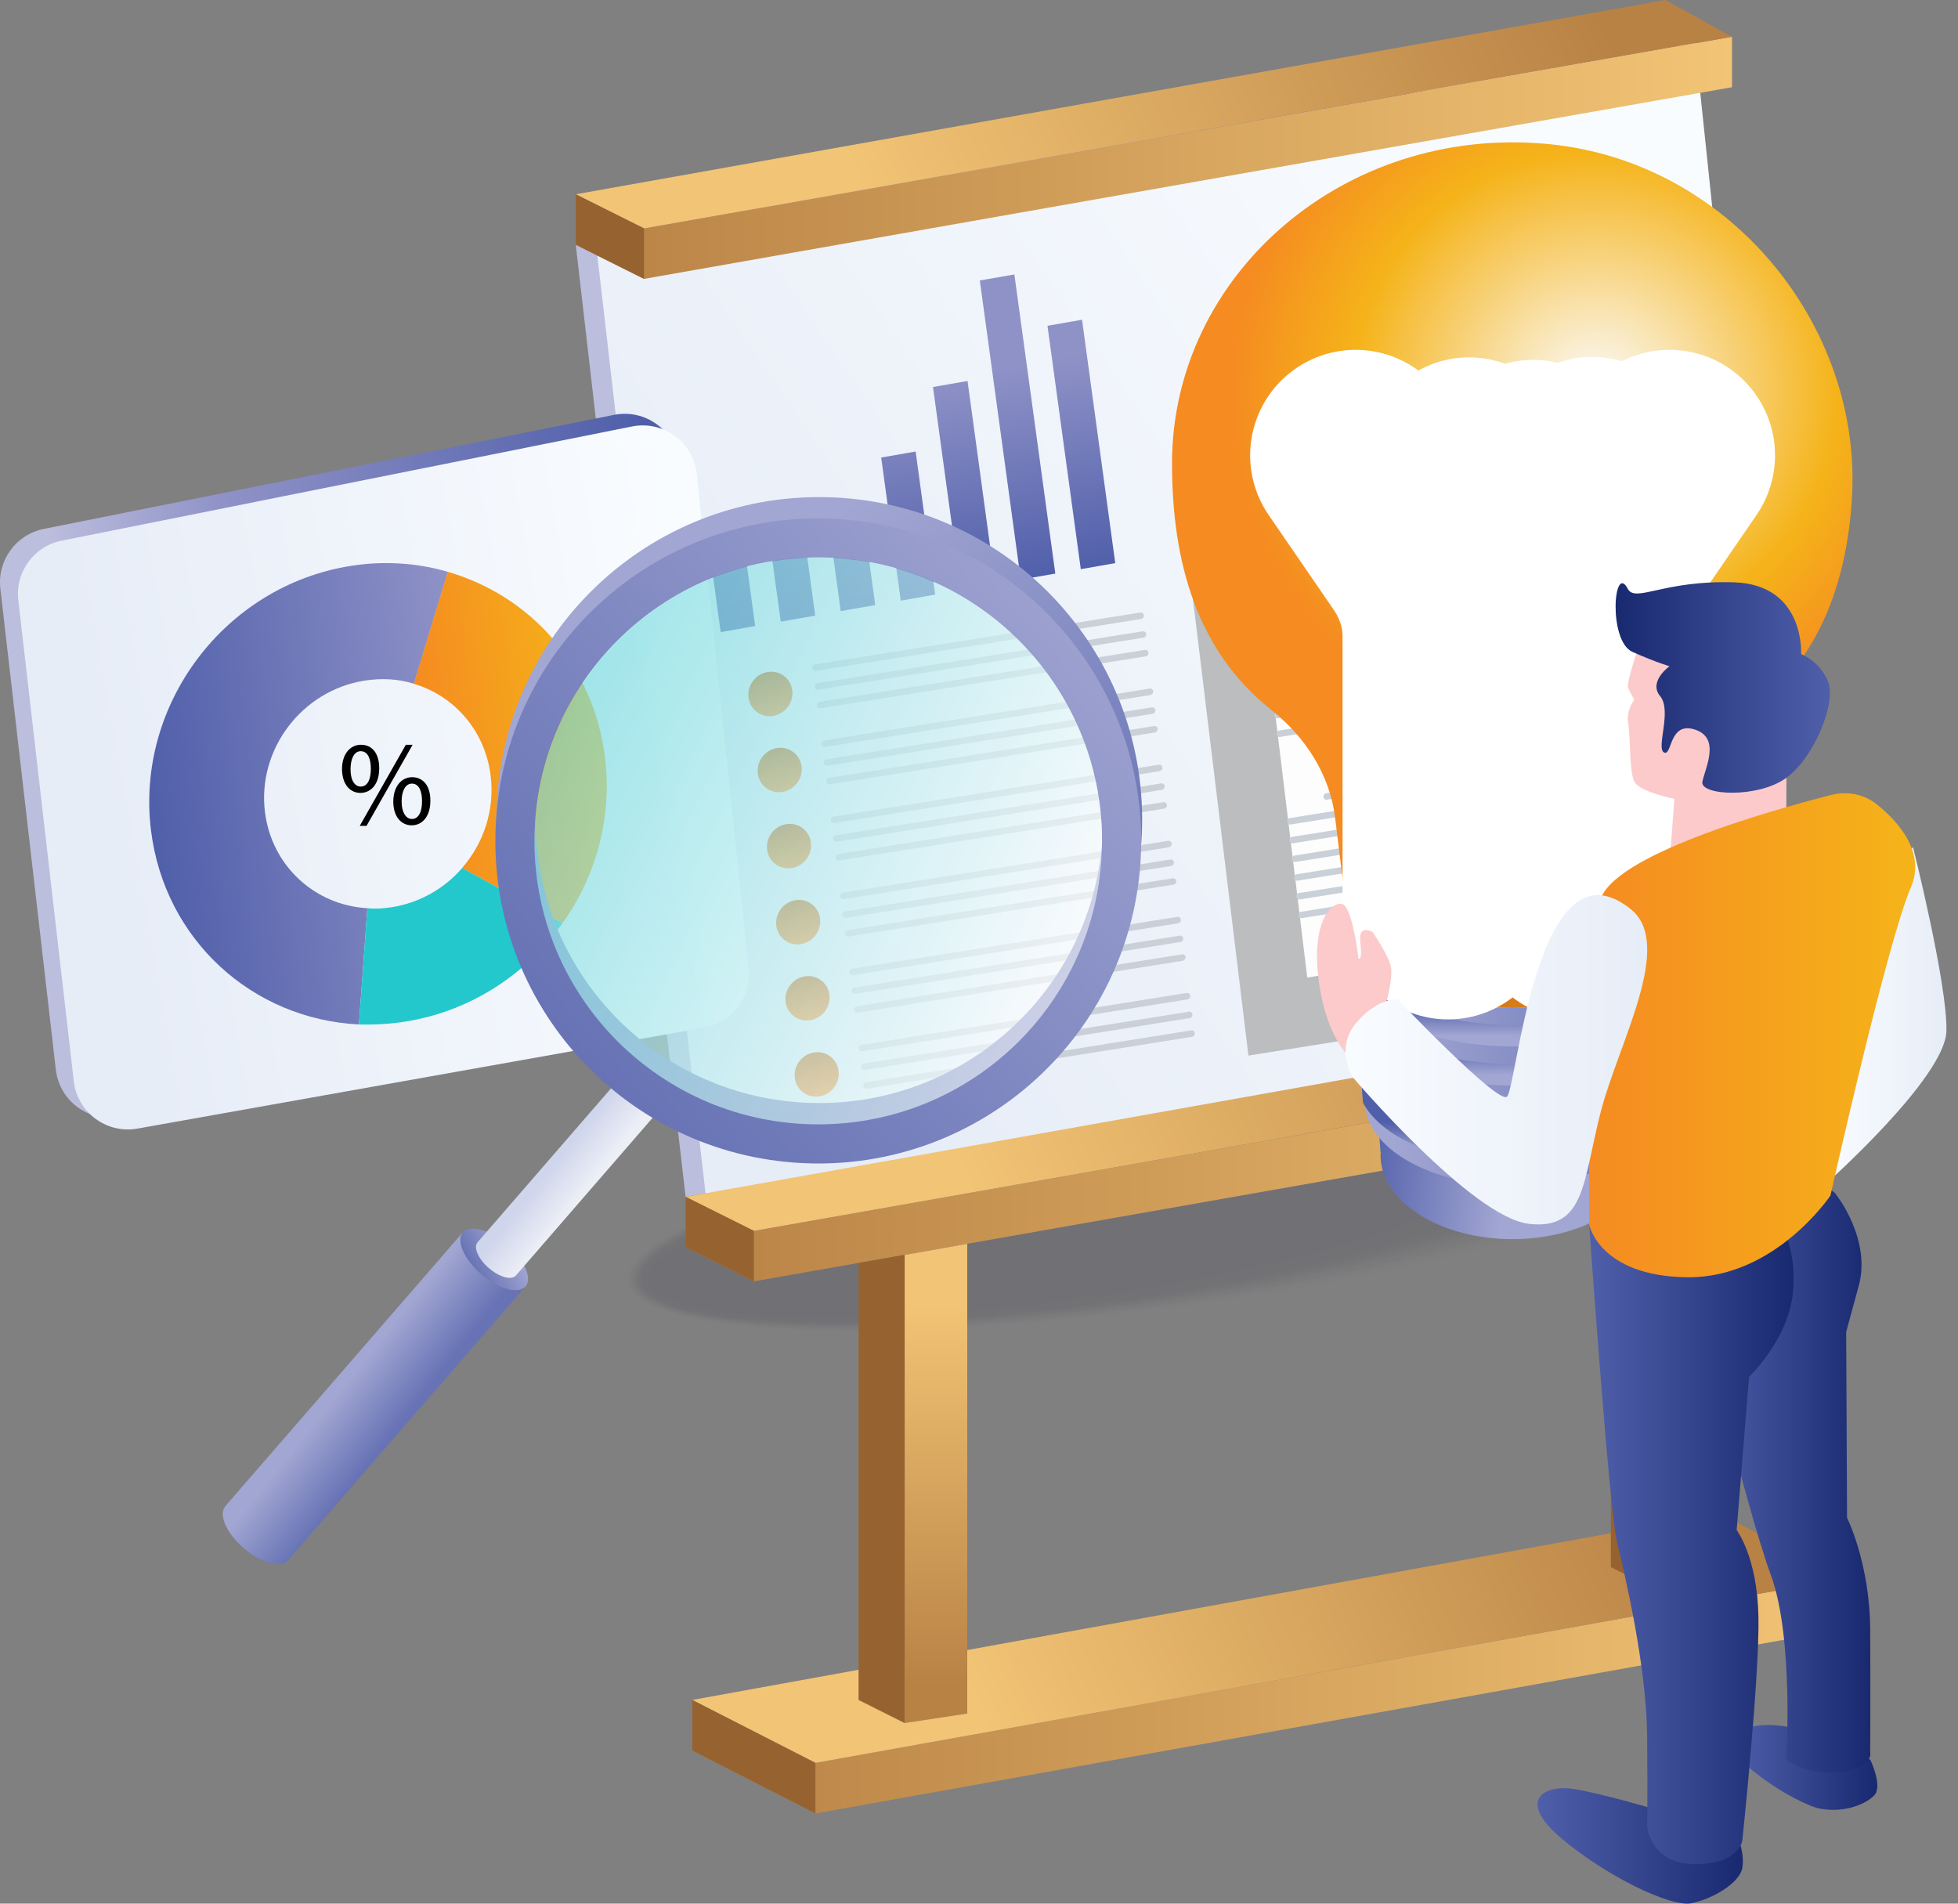 <svg width="72" height="70" viewBox="0 0 72 70" fill="none" xmlns="http://www.w3.org/2000/svg">
<rect x="0" y="0" width="72" height="70" fill="#808080" stroke="none"/>
<g clip-path="url(#clip0_5_581)">
<g opacity="0.13">
<path opacity="0.02" d="M43.456 48.053C54.462 46.553 63.162 43.709 62.888 41.701C62.614 39.693 53.469 39.282 42.462 40.782C31.456 42.282 22.756 45.126 23.03 47.133C23.304 49.141 32.449 49.553 43.456 48.053Z" fill="#0F0A26"/>
<path opacity="0.039" d="M43.244 48.036C54.112 46.555 62.703 43.749 62.433 41.769C62.162 39.789 53.133 39.384 42.264 40.865C31.396 42.347 22.805 45.153 23.075 47.133C23.346 49.113 32.376 49.518 43.244 48.036Z" fill="#0F0A26"/>
<path opacity="0.059" d="M43.033 48.02C53.761 46.558 62.241 43.788 61.974 41.833C61.707 39.879 52.794 39.479 42.066 40.941C31.338 42.403 22.858 45.173 23.125 47.128C23.392 49.083 32.305 49.482 43.033 48.02Z" fill="#0F0A26"/>
<path opacity="0.078" d="M42.821 48C53.41 46.556 61.781 43.824 61.518 41.897C61.255 39.97 52.457 39.578 41.867 41.021C31.277 42.464 22.906 45.197 23.17 47.124C23.433 49.051 32.231 49.443 42.821 48Z" fill="#0F0A26"/>
<path opacity="0.098" d="M42.604 47.988C53.053 46.565 61.314 43.869 61.054 41.968C60.794 40.066 52.113 39.678 41.664 41.101C31.215 42.524 22.955 45.219 23.214 47.121C23.474 49.023 32.155 49.411 42.604 47.988Z" fill="#0F0A26"/>
<path opacity="0.118" d="M42.393 47.971C52.704 46.567 60.855 43.91 60.599 42.035C60.343 40.161 51.777 39.781 41.466 41.185C31.155 42.589 23.004 45.247 23.26 47.121C23.516 48.995 32.082 49.376 42.393 47.971Z" fill="#0F0A26"/>
<path opacity="0.137" d="M42.182 47.955C52.354 46.569 60.396 43.948 60.144 42.099C59.892 40.251 51.441 39.875 41.268 41.261C31.095 42.646 23.053 45.268 23.306 47.116C23.558 48.965 32.009 49.34 42.182 47.955Z" fill="#0F0A26"/>
<path opacity="0.157" d="M41.966 47.935C51.998 46.569 59.929 43.985 59.681 42.164C59.432 40.343 51.098 39.975 41.065 41.341C31.033 42.707 23.102 45.291 23.351 47.112C23.599 48.933 31.933 49.301 41.966 47.935Z" fill="#0F0A26"/>
<path opacity="0.176" d="M41.75 47.922C51.644 46.576 59.466 44.029 59.221 42.234C58.976 40.438 50.757 40.074 40.863 41.421C30.969 42.767 23.147 45.314 23.392 47.11C23.637 48.905 31.856 49.269 41.75 47.922Z" fill="#0F0A26"/>
<path opacity="0.196" d="M41.538 47.906C51.292 46.579 59.003 44.069 58.762 42.302C58.521 40.534 50.418 40.177 40.665 41.504C30.911 42.832 23.2 45.341 23.441 47.108C23.682 48.876 31.785 49.233 41.538 47.906Z" fill="#0F0A26"/>
<path opacity="0.216" d="M41.326 47.886C50.942 46.577 58.544 44.106 58.306 42.365C58.069 40.625 50.082 40.276 40.467 41.584C30.851 42.893 23.249 45.364 23.486 47.104C23.724 48.844 31.711 49.194 41.326 47.886Z" fill="#0F0A26"/>
<path opacity="0.235" d="M41.115 47.878C50.593 46.589 58.087 44.154 57.853 42.439C57.619 40.725 49.746 40.379 40.268 41.668C30.79 42.957 23.296 45.392 23.53 47.106C23.764 48.821 31.637 49.167 41.115 47.878Z" fill="#0F0A26"/>
<path opacity="0.255" d="M40.903 47.857C50.241 46.588 57.624 44.191 57.394 42.503C57.164 40.816 49.408 40.478 40.07 41.747C30.733 43.017 23.349 45.414 23.579 47.101C23.809 48.788 31.566 49.127 40.903 47.857Z" fill="#0F0A26"/>
<path opacity="0.275" d="M40.692 47.844C49.892 46.593 57.166 44.233 56.939 42.571C56.712 40.909 49.071 40.576 39.872 41.827C30.673 43.078 23.399 45.439 23.625 47.101C23.852 48.762 31.493 49.095 40.692 47.844Z" fill="#0F0A26"/>
<path opacity="0.294" d="M40.476 47.828C49.535 46.597 56.698 44.275 56.475 42.641C56.253 41.007 48.728 40.68 39.67 41.91C30.611 43.141 23.448 45.464 23.67 47.098C23.893 48.732 31.417 49.059 40.476 47.828Z" fill="#0F0A26"/>
<path opacity="0.314" d="M40.265 47.811C49.185 46.599 56.239 44.312 56.02 42.704C55.801 41.095 48.392 40.774 39.471 41.986C30.551 43.198 23.497 45.485 23.716 47.093C23.935 48.702 31.344 49.023 40.265 47.811Z" fill="#0F0A26"/>
<path opacity="0.333" d="M40.053 47.79C48.835 46.597 55.78 44.348 55.565 42.767C55.35 41.186 48.056 40.872 39.273 42.065C30.491 43.258 23.546 45.507 23.762 47.088C23.977 48.669 31.271 48.984 40.053 47.79Z" fill="#0F0A26"/>
<path opacity="0.353" d="M39.837 47.778C48.479 46.604 55.313 44.392 55.102 42.837C54.89 41.281 47.713 40.971 39.071 42.145C30.429 43.318 23.595 45.53 23.807 47.086C24.018 48.641 31.196 48.951 39.837 47.778Z" fill="#0F0A26"/>
<path opacity="0.372" d="M39.623 47.761C48.126 46.606 54.851 44.432 54.643 42.904C54.435 41.376 47.373 41.074 38.87 42.228C30.366 43.383 23.641 45.557 23.849 47.085C24.057 48.613 31.119 48.916 39.623 47.761Z" fill="#0F0A26"/>
<path opacity="0.392" d="M39.407 47.744C47.77 46.609 54.384 44.474 54.18 42.973C53.976 41.473 47.031 41.177 38.668 42.312C30.305 43.446 23.69 45.582 23.894 47.082C24.098 48.583 31.043 48.879 39.407 47.744Z" fill="#0F0A26"/>
<path opacity="0.412" d="M39.196 47.727C47.421 46.611 53.926 44.511 53.725 43.036C53.525 41.562 46.694 41.271 38.47 42.387C30.245 43.503 23.74 45.603 23.94 47.077C24.141 48.552 30.971 48.843 39.196 47.727Z" fill="#0F0A26"/>
<path opacity="0.431" d="M38.985 47.706C47.071 46.609 53.467 44.547 53.27 43.099C53.074 41.652 46.359 41.369 38.272 42.466C30.185 43.563 23.789 45.626 23.986 47.072C24.183 48.52 30.898 48.803 38.985 47.706Z" fill="#0F0A26"/>
<path opacity="0.451" d="M38.77 47.697C46.716 46.62 53.001 44.594 52.808 43.172C52.614 41.751 46.016 41.472 38.07 42.549C30.124 43.626 23.839 45.652 24.032 47.074C24.225 48.495 30.823 48.774 38.77 47.697Z" fill="#0F0A26"/>
<path opacity="0.471" d="M38.558 47.676C46.366 46.617 52.542 44.629 52.353 43.235C52.163 41.841 45.68 41.569 37.872 42.628C30.064 43.686 23.888 45.675 24.078 47.068C24.267 48.462 30.75 48.734 38.558 47.676Z" fill="#0F0A26"/>
<path opacity="0.49" d="M38.343 47.662C46.011 46.623 52.076 44.672 51.89 43.304C51.704 41.935 45.338 41.668 37.67 42.707C30.003 43.745 23.938 45.697 24.124 47.065C24.309 48.434 30.676 48.701 38.343 47.662Z" fill="#0F0A26"/>
<path opacity="0.51" d="M38.132 47.641C45.661 46.621 51.617 44.707 51.435 43.366C51.253 42.026 45.002 41.766 37.473 42.785C29.944 43.806 23.988 45.719 24.169 47.06C24.352 48.401 30.603 48.661 38.132 47.641Z" fill="#0F0A26"/>
<path opacity="0.529" d="M37.917 47.631C45.306 46.631 51.151 44.754 50.973 43.439C50.794 42.123 44.66 41.868 37.271 42.868C29.882 43.868 24.037 45.745 24.216 47.061C24.394 48.376 30.529 48.632 37.917 47.631Z" fill="#0F0A26"/>
<path opacity="0.549" d="M37.707 47.61C44.957 46.629 50.693 44.789 50.519 43.501C50.344 42.214 44.325 41.965 37.074 42.947C29.823 43.928 24.087 45.768 24.262 47.056C24.437 48.343 30.456 48.592 37.707 47.61Z" fill="#0F0A26"/>
<path opacity="0.569" d="M37.495 47.597C44.608 46.635 50.236 44.834 50.065 43.573C49.894 42.313 43.989 42.071 36.876 43.033C29.763 43.995 24.136 45.797 24.306 47.057C24.477 48.317 30.382 48.559 37.495 47.597Z" fill="#0F0A26"/>
<path opacity="0.588" d="M37.281 47.58C44.253 46.637 49.77 44.872 49.603 43.637C49.435 42.402 43.647 42.166 36.675 43.109C29.702 44.052 24.186 45.817 24.353 47.052C24.52 48.287 30.308 48.523 37.281 47.58Z" fill="#0F0A26"/>
<path opacity="0.608" d="M37.066 47.566C43.9 46.642 49.308 44.915 49.145 43.708C48.981 42.501 43.308 42.271 36.474 43.195C29.64 44.118 24.232 45.846 24.396 47.053C24.559 48.26 30.232 48.49 37.066 47.566Z" fill="#0F0A26"/>
<path opacity="0.627" d="M36.852 47.552C43.545 46.648 48.842 44.957 48.682 43.776C48.522 42.594 42.966 42.369 36.273 43.273C29.579 44.177 24.282 45.868 24.442 47.049C24.602 48.231 30.158 48.456 36.852 47.552Z" fill="#0F0A26"/>
<path opacity="0.647" d="M36.642 47.53C43.197 46.645 48.385 44.992 48.228 43.838C48.072 42.684 42.631 42.466 36.076 43.351C29.52 44.237 24.333 45.89 24.489 47.044C24.645 48.198 30.086 48.416 36.642 47.53Z" fill="#0F0A26"/>
<path opacity="0.667" d="M36.427 47.516C42.844 46.65 47.923 45.033 47.77 43.904C47.617 42.776 42.291 42.563 35.874 43.429C29.457 44.295 24.379 45.912 24.531 47.041C24.684 48.169 30.01 48.382 36.427 47.516Z" fill="#0F0A26"/>
<path opacity="0.686" d="M36.212 47.501C42.489 46.655 47.457 45.076 47.308 43.975C47.159 42.875 41.95 42.668 35.674 43.515C29.397 44.361 24.429 45.94 24.578 47.041C24.727 48.141 29.936 48.348 36.212 47.501Z" fill="#0F0A26"/>
<path opacity="0.706" d="M36.003 47.483C42.142 46.655 47 45.112 46.855 44.037C46.709 42.962 41.615 42.761 35.477 43.589C29.338 44.417 24.48 45.959 24.625 47.035C24.771 48.11 29.865 48.311 36.003 47.483Z" fill="#0F0A26"/>
<path opacity="0.726" d="M35.789 47.464C41.787 46.656 46.535 45.151 46.393 44.104C46.252 43.056 41.274 42.862 35.276 43.67C29.278 44.478 24.531 45.983 24.672 47.031C24.814 48.078 29.791 48.272 35.789 47.464Z" fill="#0F0A26"/>
<path opacity="0.745" d="M35.575 47.449C41.435 46.66 46.073 45.192 45.935 44.17C45.797 43.147 40.935 42.958 35.075 43.747C29.216 44.536 24.577 46.005 24.715 47.027C24.853 48.049 29.715 48.238 35.575 47.449Z" fill="#0F0A26"/>
<path opacity="0.765" d="M35.361 47.43C41.082 46.66 45.612 45.23 45.478 44.236C45.343 43.241 40.597 43.059 34.875 43.828C29.154 44.598 24.624 46.029 24.759 47.023C24.893 48.018 29.64 48.2 35.361 47.43Z" fill="#0F0A26"/>
<path opacity="0.784" d="M35.151 47.42C40.733 46.669 45.152 45.277 45.021 44.31C44.891 43.343 40.261 43.167 34.679 43.918C29.098 44.668 24.678 46.06 24.809 47.027C24.939 47.994 29.569 48.17 35.151 47.42Z" fill="#0F0A26"/>
<path opacity="0.804" d="M34.934 47.405C40.377 46.673 44.687 45.318 44.56 44.376C44.433 43.434 39.918 43.264 34.474 43.995C29.031 44.726 24.721 46.082 24.848 47.024C24.975 47.965 29.49 48.136 34.934 47.405Z" fill="#0F0A26"/>
<path opacity="0.824" d="M34.72 47.385C40.023 46.673 44.222 45.355 44.099 44.441C43.976 43.527 39.578 43.364 34.275 44.075C28.972 44.787 24.773 46.105 24.896 47.019C25.019 47.933 29.417 48.097 34.72 47.385Z" fill="#0F0A26"/>
<path opacity="0.843" d="M34.507 47.369C39.672 46.676 43.762 45.395 43.642 44.506C43.523 43.618 39.239 43.459 34.075 44.152C28.91 44.845 24.82 46.126 24.94 47.015C25.059 47.903 29.343 48.062 34.507 47.369Z" fill="#0F0A26"/>
<path opacity="0.863" d="M34.294 47.353C39.321 46.679 43.301 45.435 43.186 44.575C43.07 43.714 38.902 43.562 33.876 44.236C28.849 44.91 24.869 46.153 24.984 47.014C25.1 47.875 29.268 48.027 34.294 47.353Z" fill="#0F0A26"/>
<path opacity="0.882" d="M34.082 47.337C38.968 46.682 42.837 45.475 42.725 44.639C42.613 43.804 38.562 43.657 33.676 44.312C28.79 44.966 24.921 46.174 25.033 47.009C25.145 47.844 29.196 47.991 34.082 47.337Z" fill="#0F0A26"/>
<path opacity="0.902" d="M33.87 47.316C38.617 46.681 42.378 45.511 42.269 44.703C42.161 43.896 38.225 43.756 33.477 44.391C28.73 45.027 24.969 46.197 25.078 47.004C25.186 47.812 29.122 47.951 33.87 47.316Z" fill="#0F0A26"/>
<path opacity="0.922" d="M33.661 47.304C38.269 46.688 41.919 45.554 41.814 44.772C41.709 43.99 37.889 43.855 33.281 44.471C28.674 45.087 25.024 46.221 25.129 47.003C25.234 47.785 29.054 47.92 33.661 47.304Z" fill="#0F0A26"/>
<path opacity="0.941" d="M33.445 47.29C37.914 46.693 41.455 45.598 41.354 44.843C41.253 44.089 37.548 43.961 33.079 44.557C28.61 45.154 25.069 46.249 25.17 47.004C25.271 47.759 28.976 47.886 33.445 47.29Z" fill="#0F0A26"/>
<path opacity="0.961" d="M33.234 47.269C37.564 46.691 40.996 45.633 40.899 44.906C40.802 44.179 37.212 44.058 32.882 44.636C28.551 45.214 25.119 46.271 25.216 46.998C25.313 47.725 28.903 47.846 33.234 47.269Z" fill="#0F0A26"/>
<path opacity="0.98" d="M33.018 47.254C37.209 46.696 40.529 45.674 40.436 44.973C40.342 44.272 36.869 44.156 32.679 44.714C28.489 45.272 25.168 46.293 25.261 46.994C25.355 47.696 28.828 47.812 33.018 47.254Z" fill="#0F0A26"/>
<path d="M32.803 47.235C36.855 46.696 40.067 45.713 39.977 45.039C39.887 44.365 36.53 44.256 32.478 44.795C28.426 45.334 25.214 46.317 25.304 46.99C25.394 47.664 28.751 47.774 32.803 47.235Z" fill="#0F0A26"/>
</g>
<path d="M21.172 9L25.211 44.008L65.276 36.864L61.509 0.924L21.172 9Z" fill="url(#paint0_linear_5_581)"/>
<path d="M21.969 9.424L26.008 44.431L66.073 37.287L62.306 1.351L21.969 9.424Z" fill="url(#paint1_linear_5_581)"/>
<path d="M21.172 9.001L23.683 10.255L63.69 3.207V1.351L23.683 8.399L21.172 9.001Z" fill="url(#paint2_linear_5_581)"/>
<path d="M21.172 7.144L23.683 8.399L63.69 1.351L61.237 0L21.172 7.144Z" fill="url(#paint3_linear_5_581)"/>
<path d="M21.172 7.145V9.001L23.683 10.255V8.399L21.172 7.145Z" fill="#966330"/>
<path d="M25.211 45.864L27.722 47.118L67.725 40.071V38.215L27.722 45.263L25.211 45.864Z" fill="url(#paint4_linear_5_581)"/>
<path d="M25.211 44.008L27.722 45.262L67.725 38.215L65.276 36.864L25.211 44.008Z" fill="url(#paint5_linear_5_581)"/>
<path d="M25.211 44.008V45.864L27.722 47.118V45.263L25.211 44.008Z" fill="#966330"/>
<path d="M25.456 64.37L29.985 66.684L67.725 59.916V58.06L29.985 64.824L25.456 64.37Z" fill="url(#paint6_linear_5_581)"/>
<path d="M25.456 62.51L29.985 64.824L67.725 58.06L63.255 55.649L25.456 62.51Z" fill="url(#paint7_linear_5_581)"/>
<path d="M25.456 62.51V64.37L29.985 66.684V64.824L25.456 62.51Z" fill="#966330"/>
<path d="M33.266 46.144V63.36L35.568 63.011V45.736L33.266 46.144Z" fill="url(#paint8_linear_5_581)"/>
<path d="M33.266 63.36L31.571 62.51V46.443L33.266 46.144V63.36Z" fill="#966330"/>
<path d="M60.93 41.255V58.472L63.231 58.123V40.848L60.93 41.255Z" fill="url(#paint9_linear_5_581)"/>
<path d="M60.93 58.472L59.235 57.626V41.554L60.93 41.255V58.472Z" fill="#966330"/>
<path d="M27.769 23.021L26.502 23.243L26.14 20.614L27.411 20.389L27.769 23.021Z" fill="url(#paint10_linear_5_581)"/>
<path d="M29.977 22.637L28.71 22.858L28.306 19.923L29.577 19.702L29.977 22.637Z" fill="url(#paint11_linear_5_581)"/>
<path d="M32.185 22.249L30.914 22.47L30.405 18.739L31.672 18.513L32.185 22.249Z" fill="url(#paint12_linear_5_581)"/>
<path d="M34.389 21.864L33.122 22.086L32.403 16.824L33.67 16.603L34.389 21.864Z" fill="url(#paint13_linear_5_581)"/>
<path d="M36.598 21.48L35.331 21.701L34.308 14.231L35.579 14.009L36.598 21.48Z" fill="url(#paint14_linear_5_581)"/>
<path d="M38.806 21.092L37.535 21.313L36.03 10.313L37.301 10.092L38.806 21.092Z" fill="url(#paint15_linear_5_581)"/>
<path d="M41.01 20.707L39.743 20.929L38.518 11.979L39.789 11.757L41.01 20.707Z" fill="url(#paint16_linear_5_581)"/>
<path d="M29.134 25.39C29.188 25.836 28.873 26.256 28.426 26.326C27.983 26.395 27.579 26.093 27.524 25.646C27.47 25.2 27.785 24.78 28.232 24.71C28.679 24.64 29.079 24.943 29.134 25.39Z" fill="url(#paint17_linear_5_581)"/>
<path d="M41.959 22.761L30.005 24.668C29.939 24.679 29.88 24.633 29.872 24.567C29.865 24.501 29.911 24.439 29.977 24.431L41.932 22.524C41.998 22.513 42.056 22.559 42.064 22.625C42.072 22.687 42.025 22.75 41.959 22.761Z" fill="#CAD0D8"/>
<path d="M42.044 23.448L30.09 25.359C30.024 25.37 29.966 25.324 29.958 25.258C29.95 25.192 29.997 25.13 30.063 25.122L42.017 23.215C42.083 23.204 42.141 23.25 42.149 23.316C42.153 23.378 42.106 23.441 42.044 23.448Z" fill="#CAD0D8"/>
<path d="M42.126 24.136L30.172 26.042C30.105 26.054 30.047 26.007 30.039 25.941C30.032 25.875 30.078 25.813 30.144 25.805L42.099 23.899C42.165 23.887 42.223 23.934 42.231 24C42.239 24.066 42.192 24.128 42.126 24.136Z" fill="#CAD0D8"/>
<path d="M29.475 28.186C29.53 28.632 29.215 29.051 28.768 29.121C28.325 29.191 27.92 28.888 27.866 28.442C27.812 27.995 28.126 27.576 28.573 27.506C29.017 27.436 29.421 27.743 29.475 28.186Z" fill="url(#paint18_linear_5_581)"/>
<path d="M42.301 25.557L30.346 27.463C30.28 27.475 30.222 27.428 30.214 27.362C30.206 27.296 30.253 27.234 30.319 27.226L42.273 25.32C42.34 25.308 42.398 25.355 42.406 25.421C42.41 25.487 42.363 25.549 42.301 25.557Z" fill="#CAD0D8"/>
<path d="M42.382 26.248L30.428 28.154C30.362 28.166 30.303 28.119 30.296 28.053C30.288 27.987 30.335 27.925 30.401 27.918L42.355 26.011C42.421 25.999 42.479 26.046 42.487 26.112C42.495 26.174 42.448 26.236 42.382 26.248Z" fill="#CAD0D8"/>
<path d="M42.468 26.935L30.513 28.842C30.447 28.853 30.389 28.807 30.381 28.741C30.373 28.675 30.42 28.613 30.486 28.605L42.44 26.698C42.507 26.687 42.565 26.733 42.573 26.799C42.576 26.861 42.53 26.924 42.468 26.935Z" fill="#CAD0D8"/>
<path d="M29.818 30.985C29.872 31.431 29.557 31.851 29.11 31.921C28.667 31.991 28.263 31.688 28.208 31.241C28.154 30.795 28.469 30.375 28.916 30.305C29.359 30.235 29.763 30.538 29.818 30.985Z" fill="url(#paint19_linear_5_581)"/>
<path d="M42.639 28.356L30.685 30.263C30.619 30.274 30.56 30.228 30.553 30.162C30.545 30.096 30.591 30.034 30.658 30.026L42.612 28.119C42.678 28.108 42.736 28.154 42.744 28.22C42.752 28.282 42.705 28.345 42.639 28.356Z" fill="#CAD0D8"/>
<path d="M42.724 29.044L30.77 30.95C30.704 30.962 30.646 30.915 30.638 30.849C30.63 30.783 30.677 30.721 30.743 30.713L42.697 28.807C42.763 28.795 42.822 28.842 42.829 28.908C42.833 28.974 42.787 29.036 42.724 29.044Z" fill="#CAD0D8"/>
<path d="M42.806 29.735L30.852 31.641C30.786 31.653 30.727 31.606 30.72 31.54C30.712 31.474 30.759 31.412 30.825 31.404L42.779 29.498C42.845 29.486 42.903 29.533 42.911 29.599C42.919 29.661 42.872 29.723 42.806 29.735Z" fill="#CAD0D8"/>
<path d="M30.156 33.781C30.21 34.227 29.896 34.647 29.449 34.717C29.005 34.786 28.601 34.483 28.547 34.037C28.492 33.59 28.807 33.171 29.254 33.101C29.697 33.031 30.102 33.338 30.156 33.781Z" fill="url(#paint20_linear_5_581)"/>
<path d="M42.981 31.156L31.027 33.062C30.961 33.074 30.903 33.027 30.895 32.961C30.887 32.895 30.934 32.833 31 32.825L42.954 30.919C43.02 30.907 43.078 30.954 43.086 31.02C43.09 31.082 43.044 31.144 42.981 31.156Z" fill="#CAD0D8"/>
<path d="M43.063 31.843L31.109 33.75C31.043 33.761 30.984 33.715 30.976 33.649C30.969 33.583 31.015 33.52 31.081 33.513L43.036 31.606C43.102 31.595 43.16 31.641 43.168 31.707C43.175 31.769 43.129 31.831 43.063 31.843Z" fill="#CAD0D8"/>
<path d="M43.148 32.53L31.194 34.441C31.128 34.452 31.07 34.406 31.062 34.34C31.054 34.274 31.101 34.212 31.167 34.204L43.121 32.297C43.187 32.286 43.245 32.332 43.253 32.398C43.261 32.461 43.214 32.523 43.148 32.53Z" fill="#CAD0D8"/>
<path d="M30.498 36.58C30.552 37.027 30.237 37.446 29.79 37.516C29.347 37.586 28.943 37.283 28.888 36.836C28.834 36.39 29.149 35.971 29.596 35.901C30.039 35.831 30.444 36.134 30.498 36.58Z" fill="url(#paint21_linear_5_581)"/>
<path d="M43.319 33.952L31.365 35.858C31.299 35.87 31.241 35.823 31.233 35.757C31.225 35.691 31.272 35.629 31.338 35.621L43.292 33.715C43.358 33.703 43.416 33.75 43.424 33.816C43.432 33.882 43.385 33.94 43.319 33.952Z" fill="#CAD0D8"/>
<path d="M43.405 34.639L31.45 36.549C31.384 36.561 31.326 36.514 31.318 36.448C31.311 36.382 31.357 36.32 31.423 36.312L43.377 34.406C43.444 34.394 43.502 34.441 43.51 34.507C43.517 34.569 43.471 34.631 43.405 34.639Z" fill="#CAD0D8"/>
<path d="M43.486 35.33L31.536 37.236C31.47 37.248 31.412 37.202 31.404 37.136C31.396 37.069 31.443 37.007 31.509 37L43.463 35.093C43.529 35.081 43.587 35.128 43.595 35.194C43.599 35.256 43.552 35.318 43.486 35.33Z" fill="#CAD0D8"/>
<path d="M30.836 39.38C30.891 39.826 30.576 40.246 30.129 40.316C29.686 40.385 29.281 40.083 29.227 39.636C29.172 39.189 29.487 38.77 29.934 38.7C30.378 38.63 30.782 38.933 30.836 39.38Z" fill="url(#paint22_linear_5_581)"/>
<path d="M43.661 36.751L31.707 38.658C31.641 38.669 31.583 38.623 31.575 38.557C31.567 38.491 31.614 38.428 31.68 38.421L43.634 36.514C43.7 36.503 43.759 36.549 43.766 36.615C43.774 36.677 43.727 36.739 43.661 36.751Z" fill="#CAD0D8"/>
<path d="M43.743 37.438L31.789 39.345C31.723 39.356 31.664 39.31 31.657 39.244C31.649 39.178 31.695 39.116 31.762 39.108L43.716 37.202C43.782 37.19 43.84 37.236 43.848 37.303C43.856 37.365 43.809 37.427 43.743 37.438Z" fill="#CAD0D8"/>
<path d="M43.828 38.126L31.874 40.032C31.808 40.044 31.75 39.997 31.742 39.931C31.734 39.865 31.781 39.803 31.847 39.795L43.801 37.889C43.867 37.877 43.926 37.924 43.933 37.99C43.941 38.056 43.895 38.118 43.828 38.126Z" fill="#CAD0D8"/>
<path d="M63.185 34.798L46.989 37.38L45.061 21.519L61.253 18.936L63.185 34.798Z" fill="#FDFDFD" stroke="#BBBDBF" stroke-width="2.494" stroke-miterlimit="10"/>
<path d="M60.556 20.734L47.98 22.742C47.918 22.753 47.864 22.711 47.856 22.649V22.637C47.848 22.575 47.891 22.517 47.953 22.505L60.529 20.497C60.592 20.486 60.646 20.529 60.654 20.591V20.602C60.665 20.668 60.619 20.727 60.556 20.734Z" fill="#CAD0D8"/>
<path d="M60.634 21.425L46.654 23.658C46.588 23.67 46.53 23.623 46.522 23.557C46.515 23.491 46.561 23.429 46.627 23.421L60.607 21.189C60.673 21.177 60.731 21.224 60.739 21.29C60.747 21.352 60.7 21.414 60.634 21.425Z" fill="#CAD0D8"/>
<path d="M60.72 22.113L46.74 24.345C46.674 24.357 46.616 24.31 46.608 24.244C46.6 24.178 46.647 24.116 46.713 24.108L60.692 21.876C60.758 21.864 60.817 21.911 60.825 21.977C60.832 22.039 60.786 22.101 60.72 22.113Z" fill="#CAD0D8"/>
<path d="M60.805 22.8L46.825 25.033C46.759 25.044 46.701 24.998 46.693 24.932C46.685 24.866 46.732 24.804 46.798 24.796L60.778 22.563C60.844 22.552 60.902 22.598 60.91 22.664C60.914 22.73 60.867 22.792 60.805 22.8Z" fill="#CAD0D8"/>
<path d="M60.887 23.491L46.907 25.724C46.841 25.735 46.783 25.689 46.775 25.623C46.767 25.557 46.814 25.495 46.88 25.487L60.86 23.254C60.926 23.243 60.984 23.289 60.992 23.355C61 23.417 60.953 23.479 60.887 23.491Z" fill="#CAD0D8"/>
<path d="M60.972 24.178L46.993 26.411C46.927 26.423 46.868 26.376 46.861 26.31C46.853 26.244 46.9 26.182 46.966 26.174L60.945 23.942C61.011 23.93 61.07 23.976 61.078 24.042C61.081 24.105 61.035 24.167 60.972 24.178Z" fill="#CAD0D8"/>
<path d="M59.449 25.122L47.071 27.098C47.008 27.11 46.954 27.067 46.946 27.005V26.99C46.938 26.928 46.981 26.869 47.043 26.862L59.421 24.885C59.484 24.874 59.538 24.916 59.546 24.978V24.994C59.553 25.056 59.507 25.114 59.449 25.122Z" fill="#CAD0D8"/>
<path d="M61.369 27.397L48.793 29.405C48.731 29.416 48.676 29.374 48.668 29.311V29.3C48.661 29.238 48.703 29.179 48.766 29.168L61.342 27.16C61.404 27.149 61.458 27.191 61.466 27.254V27.265C61.474 27.327 61.431 27.386 61.369 27.397Z" fill="#CAD0D8"/>
<path d="M61.447 28.085L47.467 30.317C47.401 30.329 47.343 30.282 47.335 30.216C47.327 30.15 47.374 30.088 47.44 30.08L61.419 27.848C61.486 27.836 61.544 27.883 61.552 27.949C61.559 28.015 61.513 28.077 61.447 28.085Z" fill="#CAD0D8"/>
<path d="M61.528 28.776L47.549 31.008C47.483 31.02 47.424 30.973 47.416 30.907C47.409 30.841 47.455 30.779 47.521 30.771L61.501 28.539C61.567 28.527 61.625 28.574 61.633 28.64C61.641 28.702 61.594 28.764 61.528 28.776Z" fill="#CAD0D8"/>
<path d="M61.614 29.463L47.634 31.696C47.568 31.707 47.51 31.661 47.502 31.595C47.494 31.529 47.541 31.467 47.607 31.459L61.586 29.226C61.653 29.215 61.711 29.261 61.719 29.327C61.726 29.389 61.68 29.451 61.614 29.463Z" fill="#CAD0D8"/>
<path d="M61.7 30.15L47.716 32.383C47.65 32.395 47.592 32.348 47.584 32.282C47.576 32.216 47.623 32.154 47.689 32.146L61.668 29.913C61.734 29.902 61.793 29.948 61.801 30.014C61.808 30.08 61.762 30.142 61.7 30.15Z" fill="#CAD0D8"/>
<path d="M61.781 30.841L47.801 33.074C47.735 33.086 47.677 33.039 47.669 32.973C47.661 32.907 47.708 32.845 47.774 32.837L61.754 30.605C61.82 30.593 61.878 30.64 61.886 30.706C61.894 30.768 61.847 30.83 61.781 30.841Z" fill="#CAD0D8"/>
<path d="M60.257 31.785L47.879 33.761C47.817 33.773 47.763 33.73 47.755 33.668V33.653C47.747 33.59 47.79 33.532 47.852 33.524L60.23 31.548C60.292 31.536 60.347 31.579 60.354 31.641V31.657C60.362 31.715 60.319 31.773 60.257 31.785Z" fill="#CAD0D8"/>
<path d="M50.515 7.412C47.526 7.89 45.407 10.705 45.772 13.695C46.091 16.32 48.194 18.199 50.721 18.323L50.923 15.559C49.683 15.492 48.645 14.561 48.486 13.264C48.303 11.773 49.364 10.379 50.85 10.142C51.262 10.076 51.666 10.099 52.031 10.22L52.84 7.552C52.117 7.342 51.328 7.28 50.515 7.412Z" fill="url(#paint23_linear_5_581)"/>
<path d="M56.576 11.967C56.751 13.407 56.354 14.805 55.561 15.912L53.174 14.599C53.687 14.009 53.956 13.221 53.855 12.406C53.722 11.33 52.976 10.499 52.027 10.22L52.836 7.552C54.799 8.119 56.311 9.789 56.576 11.967Z" fill="url(#paint24_linear_5_581)"/>
<path d="M55.561 15.912C54.702 17.127 53.384 18.005 51.833 18.253C51.46 18.311 51.083 18.335 50.717 18.323L50.919 15.559C51.106 15.578 51.3 15.566 51.503 15.535C52.183 15.426 52.766 15.077 53.178 14.603L55.561 15.912Z" fill="#23C8CC"/>
<path d="M0.012 21.639L2.053 39.333C2.185 40.479 3.258 41.275 4.393 41.073L25.226 37.361C26.261 37.178 26.976 36.227 26.867 35.183L24.962 17.007C24.838 15.834 23.734 15.023 22.575 15.256L1.61 19.449C0.587 19.655 -0.105 20.606 0.012 21.639Z" fill="url(#paint25_linear_5_581)"/>
<path d="M0.673 22.07L2.714 39.76C2.846 40.906 3.919 41.702 5.054 41.5L25.887 37.788C26.921 37.605 27.637 36.654 27.528 35.61L25.623 17.434C25.499 16.261 24.395 15.45 23.236 15.683L2.271 19.88C1.248 20.082 0.552 21.037 0.673 22.07Z" fill="url(#paint26_linear_5_581)"/>
<path d="M12.879 20.812C8.261 21.55 4.988 25.902 5.551 30.519C6.045 34.573 9.295 37.477 13.198 37.671L13.509 33.396C11.597 33.291 9.987 31.855 9.742 29.851C9.462 27.549 11.103 25.394 13.396 25.029C14.034 24.928 14.656 24.963 15.224 25.145L16.471 21.026C15.356 20.703 14.139 20.61 12.879 20.812Z" fill="url(#paint27_linear_5_581)"/>
<path d="M22.248 27.856C22.52 30.084 21.906 32.239 20.682 33.948L16.992 31.917C17.785 31.005 18.198 29.785 18.042 28.523C17.84 26.862 16.689 25.576 15.216 25.145L16.464 21.026C19.504 21.903 21.836 24.481 22.248 27.856Z" fill="url(#paint28_linear_5_581)"/>
<path d="M20.682 33.948C19.356 35.823 17.319 37.178 14.92 37.563C14.345 37.656 13.758 37.687 13.198 37.671L13.509 33.396C13.801 33.427 14.1 33.408 14.411 33.358C15.461 33.191 16.363 32.651 16.996 31.917L20.682 33.948Z" fill="#23C8CC"/>
<path d="M13.945 28.248C13.945 28.857 13.626 29.156 13.253 29.156C12.891 29.156 12.584 28.869 12.576 28.287C12.576 27.708 12.891 27.386 13.272 27.386C13.68 27.386 13.945 27.696 13.945 28.248ZM12.891 28.275C12.883 28.644 13.019 28.923 13.264 28.923C13.521 28.923 13.637 28.648 13.637 28.267C13.637 27.918 13.536 27.623 13.264 27.623C13.019 27.623 12.891 27.91 12.891 28.275ZM13.229 30.368L14.924 27.386H15.173L13.478 30.368H13.229ZM15.826 29.44C15.826 30.049 15.507 30.348 15.138 30.348C14.777 30.348 14.466 30.061 14.462 29.483C14.462 28.9 14.777 28.578 15.158 28.578C15.562 28.582 15.826 28.892 15.826 29.44ZM14.769 29.467C14.765 29.836 14.909 30.115 15.146 30.115C15.402 30.115 15.519 29.84 15.519 29.459C15.519 29.11 15.418 28.815 15.146 28.815C14.901 28.815 14.769 29.102 14.769 29.467Z" fill="black"/>
<path d="M61.074 34.154H50.158L50.764 42.362H50.78C50.776 42.401 50.764 42.436 50.764 42.471C50.764 44.179 52.937 45.565 55.616 45.565C58.294 45.565 60.468 44.179 60.468 42.471C60.468 42.432 60.452 42.397 60.452 42.362H60.468L61.074 34.154Z" fill="url(#paint29_linear_5_581)"/>
<path d="M61.039 40.401H61.027C61.027 40.436 61.039 40.471 61.039 40.506C61.039 42.218 58.609 43.6 55.616 43.6C52.618 43.6 50.193 42.218 50.193 40.506C50.193 40.471 50.204 40.436 50.22 40.401H50.193L49.703 34.398C50.348 35.757 52.751 36.763 55.627 36.763C58.492 36.763 60.895 35.757 61.54 34.398L61.039 40.401Z" fill="url(#paint30_linear_5_581)"/>
<path d="M55.627 38.479C58.407 38.479 60.736 37.528 61.462 36.231L61.54 35.322C60.895 36.681 58.492 37.687 55.627 37.687C52.751 37.687 50.348 36.681 49.703 35.322L49.776 36.227C50.5 37.528 52.832 38.479 55.627 38.479Z" fill="url(#paint31_linear_5_581)"/>
<path d="M55.627 39.916C58.337 39.916 60.611 38.965 61.319 37.668L61.393 36.759C60.763 38.118 58.419 39.124 55.624 39.124C52.817 39.124 50.473 38.118 49.843 36.759L49.913 37.664C50.628 38.965 52.902 39.916 55.627 39.916Z" fill="url(#paint32_linear_5_581)"/>
<path d="M55.627 41.356C58.29 41.356 60.526 40.405 61.222 39.108L61.295 38.2C60.677 39.559 58.372 40.564 55.631 40.564C52.875 40.564 50.574 39.559 49.952 38.2L50.022 39.104C50.714 40.405 52.949 41.356 55.627 41.356Z" fill="url(#paint33_linear_5_581)"/>
<path d="M55.627 42.797C58.244 42.797 60.436 41.846 61.121 40.549L61.191 39.64C60.58 40.999 58.322 42.005 55.627 42.005C52.918 42.005 50.659 40.999 50.049 39.64L50.119 40.545C50.803 41.846 52.996 42.797 55.627 42.797Z" fill="url(#paint34_linear_5_581)"/>
<path d="M61.727 31.96L61.649 33.082L61.544 34.425C60.899 35.94 58.496 37.062 55.631 37.062C52.755 37.062 50.352 35.94 49.707 34.425L49.602 33.082L49.524 31.96H61.727Z" fill="url(#paint35_linear_5_581)"/>
<path d="M61.727 33.594C61.727 33.886 61.661 34.161 61.54 34.425C60.895 35.94 58.492 37.062 55.627 37.062C52.751 37.062 50.348 35.94 49.703 34.425C49.582 34.161 49.516 33.886 49.516 33.594C49.516 33.567 49.516 33.517 49.528 33.474C49.539 33.342 49.555 33.21 49.594 33.078C49.699 32.67 49.924 32.301 50.255 31.956C51.297 30.877 53.318 30.15 55.627 30.15C57.937 30.15 59.943 30.877 60.984 31.956C61.315 32.298 61.54 32.666 61.645 33.078C61.684 33.21 61.7 33.342 61.711 33.474C61.727 33.517 61.727 33.567 61.727 33.594Z" fill="url(#paint36_linear_5_581)"/>
<path d="M68.099 18.339C67.904 21.445 66.893 24.183 64.502 26.089C63.22 27.114 62.325 28.508 62.135 30.081L61.719 33.474H61.707C61.602 31.634 58.908 30.154 55.623 30.154C52.323 30.154 49.633 31.634 49.524 33.474H49.512L49.096 30.077C48.906 28.512 48.027 27.118 46.748 26.105C44.023 23.938 43.098 20.688 43.098 17.042C43.098 10.119 49.427 4.582 56.926 5.296C63.616 5.933 68.491 12.01 68.099 18.339Z" fill="url(#paint37_radial_5_581)"/>
<path d="M53.131 34.305C53.748 34.305 54.247 34.069 54.247 33.777C54.247 33.485 53.748 33.249 53.131 33.249C52.515 33.249 52.016 33.485 52.016 33.777C52.016 34.069 52.515 34.305 53.131 34.305Z" fill="#93530D"/>
<path d="M57.874 34.305C58.49 34.305 58.99 34.069 58.99 33.777C58.99 33.485 58.49 33.249 57.874 33.249C57.258 33.249 56.758 33.485 56.758 33.777C56.758 34.069 57.258 34.305 57.874 34.305Z" fill="#93530D"/>
<path d="M53.248 33.606V23.39C53.248 22.28 52.902 21.189 52.241 20.226L49.85 16.743" stroke="white" stroke-width="7.759" stroke-miterlimit="10" stroke-linecap="round" stroke-linejoin="round"/>
<path d="M57.995 33.606V23.39C57.995 22.28 58.341 21.189 59.002 20.226L61.392 16.743" stroke="white" stroke-width="7.759" stroke-miterlimit="10" stroke-linecap="round" stroke-linejoin="round"/>
<path d="M52.089 20.012C52.089 20.012 53.998 19.927 54.43 18.906C55.005 17.535 54.301 16.452 53.866 16.743C53.112 17.248 52.991 19.935 54.325 20.311C55.658 20.688 57.551 17.481 56.614 16.867C55.678 16.254 55.184 19.438 56.502 20.005C58.251 20.758 59.522 17.252 58.745 16.743C57.967 16.234 56.494 19.143 59.662 19.282" stroke="white" stroke-width="7.112" stroke-miterlimit="10" stroke-linecap="round" stroke-linejoin="round"/>
<path d="M68.775 64.708C68.775 64.708 69.245 65.686 68.918 66.02C68.592 66.354 67.818 66.665 66.944 66.51C66.065 66.354 63.153 64.525 63.748 63.858C64.343 63.19 65.835 63.446 66.508 63.702C67.177 63.959 68.775 64.708 68.775 64.708Z" fill="url(#paint38_linear_5_581)"/>
<path d="M60.782 66.509C60.782 66.509 58.978 65.97 57.894 65.787C56.809 65.609 55.752 66.172 57.377 67.566C59.002 68.956 61.424 70.14 62.197 69.985C62.971 69.829 63.985 69.239 64.071 68.672C64.156 68.105 63.9 67.566 63.9 67.566L60.782 66.509Z" fill="url(#paint39_linear_5_581)"/>
<path d="M50.985 36.813C50.985 36.813 51.23 35.963 51.145 35.544C51.059 35.124 50.472 34.27 50.472 34.27C50.472 34.27 49.932 33.952 50.021 34.655C50.107 35.358 49.955 35.249 49.955 35.249C49.955 35.249 49.733 33.28 49.329 33.233C48.925 33.187 48.252 33.909 48.474 35.909C48.696 37.908 49.485 38.716 49.485 38.716C49.485 38.716 49.741 37.396 50.985 36.813Z" fill="#FCCACA"/>
<path d="M70.345 31.145C70.345 31.145 71.617 36.2 71.574 37.912C71.535 39.625 67.142 43.531 67.142 43.531L68.044 34.608L70.345 31.145Z" fill="url(#paint40_linear_5_581)"/>
<path d="M67.543 43.962C67.543 43.962 68.814 45.581 68.351 47.278C67.888 48.975 67.888 48.975 67.888 48.975L67.92 55.812C67.92 55.812 68.755 57.466 68.771 59.924C68.783 62.382 68.771 64.436 68.771 64.436C68.771 64.436 68.922 64.972 67.713 65.151C66.504 65.329 65.684 64.704 65.684 64.704C65.684 64.704 65.972 60.235 65.117 57.913C64.261 55.591 62.465 48.218 62.465 48.218L63.165 45.756C63.165 45.756 66.936 42.867 67.543 43.962Z" fill="url(#paint41_linear_5_581)"/>
<path d="M58.438 45.041C58.438 45.041 59.176 55.54 59.46 56.705C59.744 57.866 60.545 61.264 60.568 63.811C60.591 66.358 60.568 67.162 60.568 67.162C60.568 67.162 60.681 68.548 62.337 68.548C63.993 68.548 64.071 67.655 64.071 67.655C64.071 67.655 64.708 61.621 64.662 59.431C64.615 57.241 63.861 56.263 63.861 56.263L64.316 50.633C64.316 50.633 65.762 49.262 65.929 47.53C66.096 45.798 65.396 44.87 65.396 44.87L58.438 45.041Z" fill="url(#paint42_linear_5_581)"/>
<path d="M60.335 23.546C60.335 23.546 59.787 25.099 59.872 25.297C59.958 25.499 60.098 25.732 60.098 25.732C60.098 25.732 59.787 26.116 59.872 26.586C59.958 27.056 59.907 28.361 60.098 28.741C60.288 29.122 61.571 29.374 61.571 29.374L61.423 31.343L65.684 30.337L65.704 25.394L61.797 23.064L60.335 23.546Z" fill="#FCCACA"/>
<path d="M59.857 21.651C59.336 20.661 59.126 23.573 60.032 23.973C60.938 24.373 61.392 24.497 61.392 24.497C61.392 24.497 60.603 25.06 61.046 25.596C61.493 26.132 60.887 27.518 61.19 27.669C61.493 27.821 61.365 26.516 62.325 26.827C63.282 27.137 62.703 28.24 62.601 28.745C62.5 29.254 64.67 29.366 65.704 28.59C66.738 27.817 67.543 25.802 67.216 25.045C66.889 24.287 66.232 24.055 66.232 24.055C66.232 24.055 66.384 21.511 63.787 21.414C61.19 21.321 60.133 22.179 59.857 21.651Z" fill="url(#paint43_linear_5_581)"/>
<path d="M69.027 29.587C68.557 29.203 67.931 29.079 67.344 29.23C65.105 29.801 59.238 31.455 58.834 33.14C58.336 35.229 58.441 45.045 58.441 45.045C58.441 45.045 58.819 46.932 62.049 46.967C65.28 47.002 67.309 43.962 67.309 43.962C67.309 43.962 69.397 34.627 70.267 32.632C70.819 31.354 69.82 30.228 69.027 29.587Z" fill="url(#paint44_linear_5_581)"/>
<path d="M59.966 33.431C61.579 34.728 59.534 38.32 58.869 40.859C58.205 43.399 58.317 45.247 56.218 45.002C54.119 44.758 49.738 39.605 49.738 39.605C49.738 39.605 49.073 38.526 49.885 37.594C50.694 36.662 51.394 36.747 51.394 36.747C51.394 36.747 55.04 40.576 55.41 40.331C55.775 40.087 56.494 30.64 59.966 33.431Z" fill="url(#paint45_linear_5_581)"/>
<path d="M17.02 45.313C16.76 45.616 17.059 46.307 17.7 46.858C18.334 47.406 19.061 47.608 19.325 47.305C19.582 47.01 19.283 46.319 18.645 45.771C18.008 45.216 17.281 45.018 17.02 45.313Z" fill="url(#paint46_linear_5_581)"/>
<path d="M17.02 45.313L8.285 55.385C8.024 55.688 8.324 56.379 8.965 56.93C9.599 57.478 10.326 57.68 10.59 57.377L19.325 47.305C19.065 47.608 18.338 47.41 17.7 46.858C17.059 46.307 16.76 45.616 17.02 45.313Z" fill="url(#paint47_linear_5_581)"/>
<path d="M22.906 39.516C22.746 39.702 22.929 40.121 23.322 40.463C23.71 40.801 24.154 40.921 24.317 40.735C24.476 40.553 24.29 40.129 23.901 39.795C23.508 39.454 23.065 39.333 22.906 39.516Z" fill="url(#paint48_linear_5_581)"/>
<path d="M22.906 39.516L17.56 45.682C17.401 45.868 17.584 46.291 17.976 46.629C18.365 46.963 18.808 47.087 18.972 46.901L24.317 40.735C24.158 40.922 23.71 40.797 23.322 40.463C22.929 40.122 22.746 39.698 22.906 39.516Z" fill="url(#paint49_linear_5_581)"/>
<path d="M18.264 29.583C17.957 36.126 23.019 41.678 29.569 41.985C36.12 42.292 41.679 37.236 41.986 30.694C42.293 24.151 37.232 18.599 30.681 18.292C24.131 17.985 18.571 23.041 18.264 29.583ZM19.703 29.649C19.971 23.899 24.858 19.457 30.615 19.725C36.372 19.993 40.82 24.873 40.551 30.624C40.283 36.374 35.397 40.816 29.639 40.549C23.878 40.281 19.43 35.4 19.703 29.649Z" fill="url(#paint50_linear_5_581)"/>
<path d="M18.229 30.368C17.922 36.91 22.984 42.463 29.534 42.77C36.085 43.076 41.644 38.021 41.951 31.478C42.258 24.936 37.196 19.383 30.646 19.076C24.091 18.77 18.532 23.825 18.229 30.368ZM19.664 30.434C19.932 24.683 24.819 20.241 30.576 20.509C36.333 20.777 40.781 25.662 40.513 31.412C40.244 37.163 35.358 41.605 29.6 41.337C23.843 41.065 19.395 36.184 19.664 30.434Z" fill="url(#paint51_linear_5_581)"/>
<path opacity="0.66" d="M30.09 41.345C35.853 41.345 40.524 36.679 40.524 30.923C40.524 25.167 35.853 20.502 30.09 20.502C24.327 20.502 19.656 25.167 19.656 30.923C19.656 36.679 24.327 41.345 30.09 41.345Z" fill="url(#paint52_linear_5_581)"/>
</g>
<defs>
<linearGradient id="paint0_linear_5_581" x1="62.099" y1="14.805" x2="31.184" y2="28.148" gradientUnits="userSpaceOnUse">
<stop stop-color="#505FAA"/>
<stop offset="0.704" stop-color="#8F92C7"/>
<stop offset="1" stop-color="#BCBEDD"/>
</linearGradient>
<linearGradient id="paint1_linear_5_581" x1="60.799" y1="11.933" x2="27.91" y2="34.38" gradientUnits="userSpaceOnUse">
<stop stop-color="#F9FCFF"/>
<stop offset="1" stop-color="#E7EDF7"/>
</linearGradient>
<linearGradient id="paint2_linear_5_581" x1="21.171" y1="5.802" x2="63.688" y2="5.802" gradientUnits="userSpaceOnUse">
<stop stop-color="#B88245"/>
<stop offset="1" stop-color="#F2C475"/>
</linearGradient>
<linearGradient id="paint3_linear_5_581" x1="57.676" y1="-2.318" x2="32.323" y2="8.624" gradientUnits="userSpaceOnUse">
<stop stop-color="#B88245"/>
<stop offset="1" stop-color="#F2C475"/>
</linearGradient>
<linearGradient id="paint4_linear_5_581" x1="25.209" y1="42.666" x2="67.726" y2="42.666" gradientUnits="userSpaceOnUse">
<stop stop-color="#B88245"/>
<stop offset="1" stop-color="#F2C475"/>
</linearGradient>
<linearGradient id="paint5_linear_5_581" x1="61.715" y1="34.545" x2="36.361" y2="45.488" gradientUnits="userSpaceOnUse">
<stop stop-color="#B88245"/>
<stop offset="1" stop-color="#F2C475"/>
</linearGradient>
<linearGradient id="paint6_linear_5_581" x1="25.456" y1="62.371" x2="67.727" y2="62.371" gradientUnits="userSpaceOnUse">
<stop stop-color="#B88245"/>
<stop offset="1" stop-color="#F2C475"/>
</linearGradient>
<linearGradient id="paint7_linear_5_581" x1="61.559" y1="53.841" x2="36.67" y2="64.583" gradientUnits="userSpaceOnUse">
<stop stop-color="#B88245"/>
<stop offset="1" stop-color="#F2C475"/>
</linearGradient>
<linearGradient id="paint8_linear_5_581" x1="34.416" y1="61.962" x2="34.416" y2="47.911" gradientUnits="userSpaceOnUse">
<stop stop-color="#B88245"/>
<stop offset="1" stop-color="#F2C475"/>
</linearGradient>
<linearGradient id="paint9_linear_5_581" x1="62.081" y1="57.074" x2="62.081" y2="43.024" gradientUnits="userSpaceOnUse">
<stop stop-color="#B88245"/>
<stop offset="1" stop-color="#F2C475"/>
</linearGradient>
<linearGradient id="paint10_linear_5_581" x1="27.149" y1="23.226" x2="25.788" y2="15.438" gradientUnits="userSpaceOnUse">
<stop stop-color="#505FAA"/>
<stop offset="1" stop-color="#8F92C7"/>
</linearGradient>
<linearGradient id="paint11_linear_5_581" x1="29.356" y1="22.84" x2="27.995" y2="15.053" gradientUnits="userSpaceOnUse">
<stop stop-color="#505FAA"/>
<stop offset="1" stop-color="#8F92C7"/>
</linearGradient>
<linearGradient id="paint12_linear_5_581" x1="31.562" y1="22.455" x2="30.201" y2="14.667" gradientUnits="userSpaceOnUse">
<stop stop-color="#505FAA"/>
<stop offset="1" stop-color="#8F92C7"/>
</linearGradient>
<linearGradient id="paint13_linear_5_581" x1="33.769" y1="22.069" x2="32.408" y2="14.281" gradientUnits="userSpaceOnUse">
<stop stop-color="#505FAA"/>
<stop offset="1" stop-color="#8F92C7"/>
</linearGradient>
<linearGradient id="paint14_linear_5_581" x1="35.977" y1="21.683" x2="34.615" y2="13.896" gradientUnits="userSpaceOnUse">
<stop stop-color="#505FAA"/>
<stop offset="1" stop-color="#8F92C7"/>
</linearGradient>
<linearGradient id="paint15_linear_5_581" x1="38.183" y1="21.298" x2="36.822" y2="13.51" gradientUnits="userSpaceOnUse">
<stop stop-color="#505FAA"/>
<stop offset="1" stop-color="#8F92C7"/>
</linearGradient>
<linearGradient id="paint16_linear_5_581" x1="40.39" y1="20.912" x2="39.029" y2="13.124" gradientUnits="userSpaceOnUse">
<stop stop-color="#505FAA"/>
<stop offset="1" stop-color="#8F92C7"/>
</linearGradient>
<linearGradient id="paint17_linear_5_581" x1="28.429" y1="26.324" x2="28.173" y2="24.72" gradientUnits="userSpaceOnUse">
<stop stop-color="#F58B21"/>
<stop offset="1" stop-color="#BC6208"/>
</linearGradient>
<linearGradient id="paint18_linear_5_581" x1="28.769" y1="29.122" x2="28.513" y2="27.518" gradientUnits="userSpaceOnUse">
<stop stop-color="#F58B21"/>
<stop offset="1" stop-color="#BC6208"/>
</linearGradient>
<linearGradient id="paint19_linear_5_581" x1="29.11" y1="31.92" x2="28.854" y2="30.315" gradientUnits="userSpaceOnUse">
<stop stop-color="#F58B21"/>
<stop offset="1" stop-color="#BC6208"/>
</linearGradient>
<linearGradient id="paint20_linear_5_581" x1="29.45" y1="34.718" x2="29.194" y2="33.113" gradientUnits="userSpaceOnUse">
<stop stop-color="#F58B21"/>
<stop offset="1" stop-color="#BC6208"/>
</linearGradient>
<linearGradient id="paint21_linear_5_581" x1="29.791" y1="37.515" x2="29.535" y2="35.911" gradientUnits="userSpaceOnUse">
<stop stop-color="#F58B21"/>
<stop offset="1" stop-color="#BC6208"/>
</linearGradient>
<linearGradient id="paint22_linear_5_581" x1="30.131" y1="40.313" x2="29.875" y2="38.709" gradientUnits="userSpaceOnUse">
<stop stop-color="#F58B21"/>
<stop offset="1" stop-color="#BC6208"/>
</linearGradient>
<linearGradient id="paint23_linear_5_581" x1="45.763" y1="13.641" x2="53.463" y2="12.704" gradientUnits="userSpaceOnUse">
<stop stop-color="#505FAA"/>
<stop offset="1" stop-color="#8F92C7"/>
</linearGradient>
<linearGradient id="paint24_linear_5_581" x1="52.249" y1="12.042" x2="56.522" y2="11.522" gradientUnits="userSpaceOnUse">
<stop stop-color="#F58B21"/>
<stop offset="1" stop-color="#F5B419"/>
</linearGradient>
<linearGradient id="paint25_linear_5_581" x1="25.488" y1="26.02" x2="3.548" y2="29.978" gradientUnits="userSpaceOnUse">
<stop stop-color="#505FAA"/>
<stop offset="0.704" stop-color="#8F92C7"/>
<stop offset="1" stop-color="#BCBEDD"/>
</linearGradient>
<linearGradient id="paint26_linear_5_581" x1="26.148" y1="26.449" x2="4.207" y2="30.407" gradientUnits="userSpaceOnUse">
<stop stop-color="#F9FCFF"/>
<stop offset="1" stop-color="#E7EDF7"/>
</linearGradient>
<linearGradient id="paint27_linear_5_581" x1="5.54" y1="30.438" x2="17.437" y2="28.99" gradientUnits="userSpaceOnUse">
<stop stop-color="#505FAA"/>
<stop offset="1" stop-color="#8F92C7"/>
</linearGradient>
<linearGradient id="paint28_linear_5_581" x1="15.562" y1="27.968" x2="22.164" y2="27.164" gradientUnits="userSpaceOnUse">
<stop stop-color="#F58B21"/>
<stop offset="1" stop-color="#F5B419"/>
</linearGradient>
<linearGradient id="paint29_linear_5_581" x1="50.341" y1="39.102" x2="55.696" y2="39.623" gradientUnits="userSpaceOnUse">
<stop stop-color="#505FAA"/>
<stop offset="1" stop-color="#A2A6D2"/>
</linearGradient>
<linearGradient id="paint30_linear_5_581" x1="61.357" y1="39" x2="51.238" y2="39" gradientUnits="userSpaceOnUse">
<stop stop-color="#6773B5"/>
<stop offset="1" stop-color="#A2A6D2"/>
</linearGradient>
<linearGradient id="paint31_linear_5_581" x1="55.621" y1="36.958" x2="55.621" y2="38.092" gradientUnits="userSpaceOnUse">
<stop stop-color="#505FAA"/>
<stop offset="1" stop-color="#A2A6D2"/>
</linearGradient>
<linearGradient id="paint32_linear_5_581" x1="55.621" y1="38.398" x2="55.621" y2="39.531" gradientUnits="userSpaceOnUse">
<stop stop-color="#505FAA"/>
<stop offset="1" stop-color="#A2A6D2"/>
</linearGradient>
<linearGradient id="paint33_linear_5_581" x1="55.621" y1="39.837" x2="55.621" y2="40.97" gradientUnits="userSpaceOnUse">
<stop stop-color="#505FAA"/>
<stop offset="1" stop-color="#A2A6D2"/>
</linearGradient>
<linearGradient id="paint34_linear_5_581" x1="55.621" y1="41.276" x2="55.621" y2="42.41" gradientUnits="userSpaceOnUse">
<stop stop-color="#505FAA"/>
<stop offset="1" stop-color="#A2A6D2"/>
</linearGradient>
<linearGradient id="paint35_linear_5_581" x1="50.077" y1="33.701" x2="55.979" y2="34.275" gradientUnits="userSpaceOnUse">
<stop stop-color="#EDEFF7"/>
<stop offset="1" stop-color="#CFD5EB"/>
</linearGradient>
<linearGradient id="paint36_linear_5_581" x1="62.446" y1="33.607" x2="50.749" y2="33.607" gradientUnits="userSpaceOnUse">
<stop stop-color="#F58B21"/>
<stop offset="1" stop-color="#BF7113"/>
</linearGradient>
<radialGradient id="paint37_radial_5_581" cx="0" cy="0" r="1" gradientUnits="userSpaceOnUse" gradientTransform="translate(58.641 14.389) scale(13.35 13.334)">
<stop stop-color="#FBFCFE"/>
<stop offset="0.666" stop-color="#F5B319"/>
<stop offset="1" stop-color="#F58B21"/>
</radialGradient>
<linearGradient id="paint38_linear_5_581" x1="63.667" y1="64.991" x2="69.033" y2="64.991" gradientUnits="userSpaceOnUse">
<stop stop-color="#505FAA"/>
<stop offset="1" stop-color="#182970"/>
</linearGradient>
<linearGradient id="paint39_linear_5_581" x1="56.541" y1="67.878" x2="64.091" y2="67.878" gradientUnits="userSpaceOnUse">
<stop stop-color="#505FAA"/>
<stop offset="1" stop-color="#182970"/>
</linearGradient>
<linearGradient id="paint40_linear_5_581" x1="67.141" y1="37.336" x2="71.576" y2="37.336" gradientUnits="userSpaceOnUse">
<stop stop-color="#F9FCFF"/>
<stop offset="1" stop-color="#E7EDF7"/>
</linearGradient>
<linearGradient id="paint41_linear_5_581" x1="62.464" y1="54.448" x2="68.774" y2="54.448" gradientUnits="userSpaceOnUse">
<stop stop-color="#505FAA"/>
<stop offset="1" stop-color="#182970"/>
</linearGradient>
<linearGradient id="paint42_linear_5_581" x1="58.439" y1="56.71" x2="65.956" y2="56.71" gradientUnits="userSpaceOnUse">
<stop stop-color="#505FAA"/>
<stop offset="1" stop-color="#182970"/>
</linearGradient>
<linearGradient id="paint43_linear_5_581" x1="67.289" y1="25.28" x2="59.407" y2="25.28" gradientUnits="userSpaceOnUse">
<stop stop-color="#505FAA"/>
<stop offset="1" stop-color="#182970"/>
</linearGradient>
<linearGradient id="paint44_linear_5_581" x1="58.43" y1="38.066" x2="70.424" y2="38.066" gradientUnits="userSpaceOnUse">
<stop stop-color="#F58B21"/>
<stop offset="1" stop-color="#F5B419"/>
</linearGradient>
<linearGradient id="paint45_linear_5_581" x1="49.481" y1="38.972" x2="60.569" y2="38.972" gradientUnits="userSpaceOnUse">
<stop stop-color="#F9FCFF"/>
<stop offset="1" stop-color="#E7EDF7"/>
</linearGradient>
<linearGradient id="paint46_linear_5_581" x1="17.445" y1="46.736" x2="18.895" y2="45.886" gradientUnits="userSpaceOnUse">
<stop stop-color="#6773B5"/>
<stop offset="1" stop-color="#A2A6D2"/>
</linearGradient>
<linearGradient id="paint47_linear_5_581" x1="14.641" y1="52.438" x2="12.694" y2="50.881" gradientUnits="userSpaceOnUse">
<stop stop-color="#6773B5"/>
<stop offset="1" stop-color="#A2A6D2"/>
</linearGradient>
<linearGradient id="paint48_linear_5_581" x1="23.165" y1="40.385" x2="24.053" y2="39.865" gradientUnits="userSpaceOnUse">
<stop stop-color="#6773B5"/>
<stop offset="1" stop-color="#A2A6D2"/>
</linearGradient>
<linearGradient id="paint49_linear_5_581" x1="21.449" y1="43.877" x2="20.256" y2="42.923" gradientUnits="userSpaceOnUse">
<stop stop-color="#EDEFF7"/>
<stop offset="1" stop-color="#CFD5EB"/>
</linearGradient>
<linearGradient id="paint50_linear_5_581" x1="35.756" y1="37.742" x2="24.981" y2="23.156" gradientUnits="userSpaceOnUse">
<stop stop-color="#6773B5"/>
<stop offset="1" stop-color="#A2A6D2"/>
</linearGradient>
<linearGradient id="paint51_linear_5_581" x1="21.286" y1="38.731" x2="41.291" y2="20.942" gradientUnits="userSpaceOnUse">
<stop stop-color="#6773B5"/>
<stop offset="1" stop-color="#A2A6D2"/>
</linearGradient>
<linearGradient id="paint52_linear_5_581" x1="39.345" y1="35.546" x2="18.296" y2="25.007" gradientUnits="userSpaceOnUse">
<stop stop-color="white"/>
<stop offset="1" stop-color="#60D4D9"/>
</linearGradient>
<clipPath id="clip0_5_581">
<rect width="71.578" height="70" fill="white"/>
</clipPath>
</defs>
</svg>
